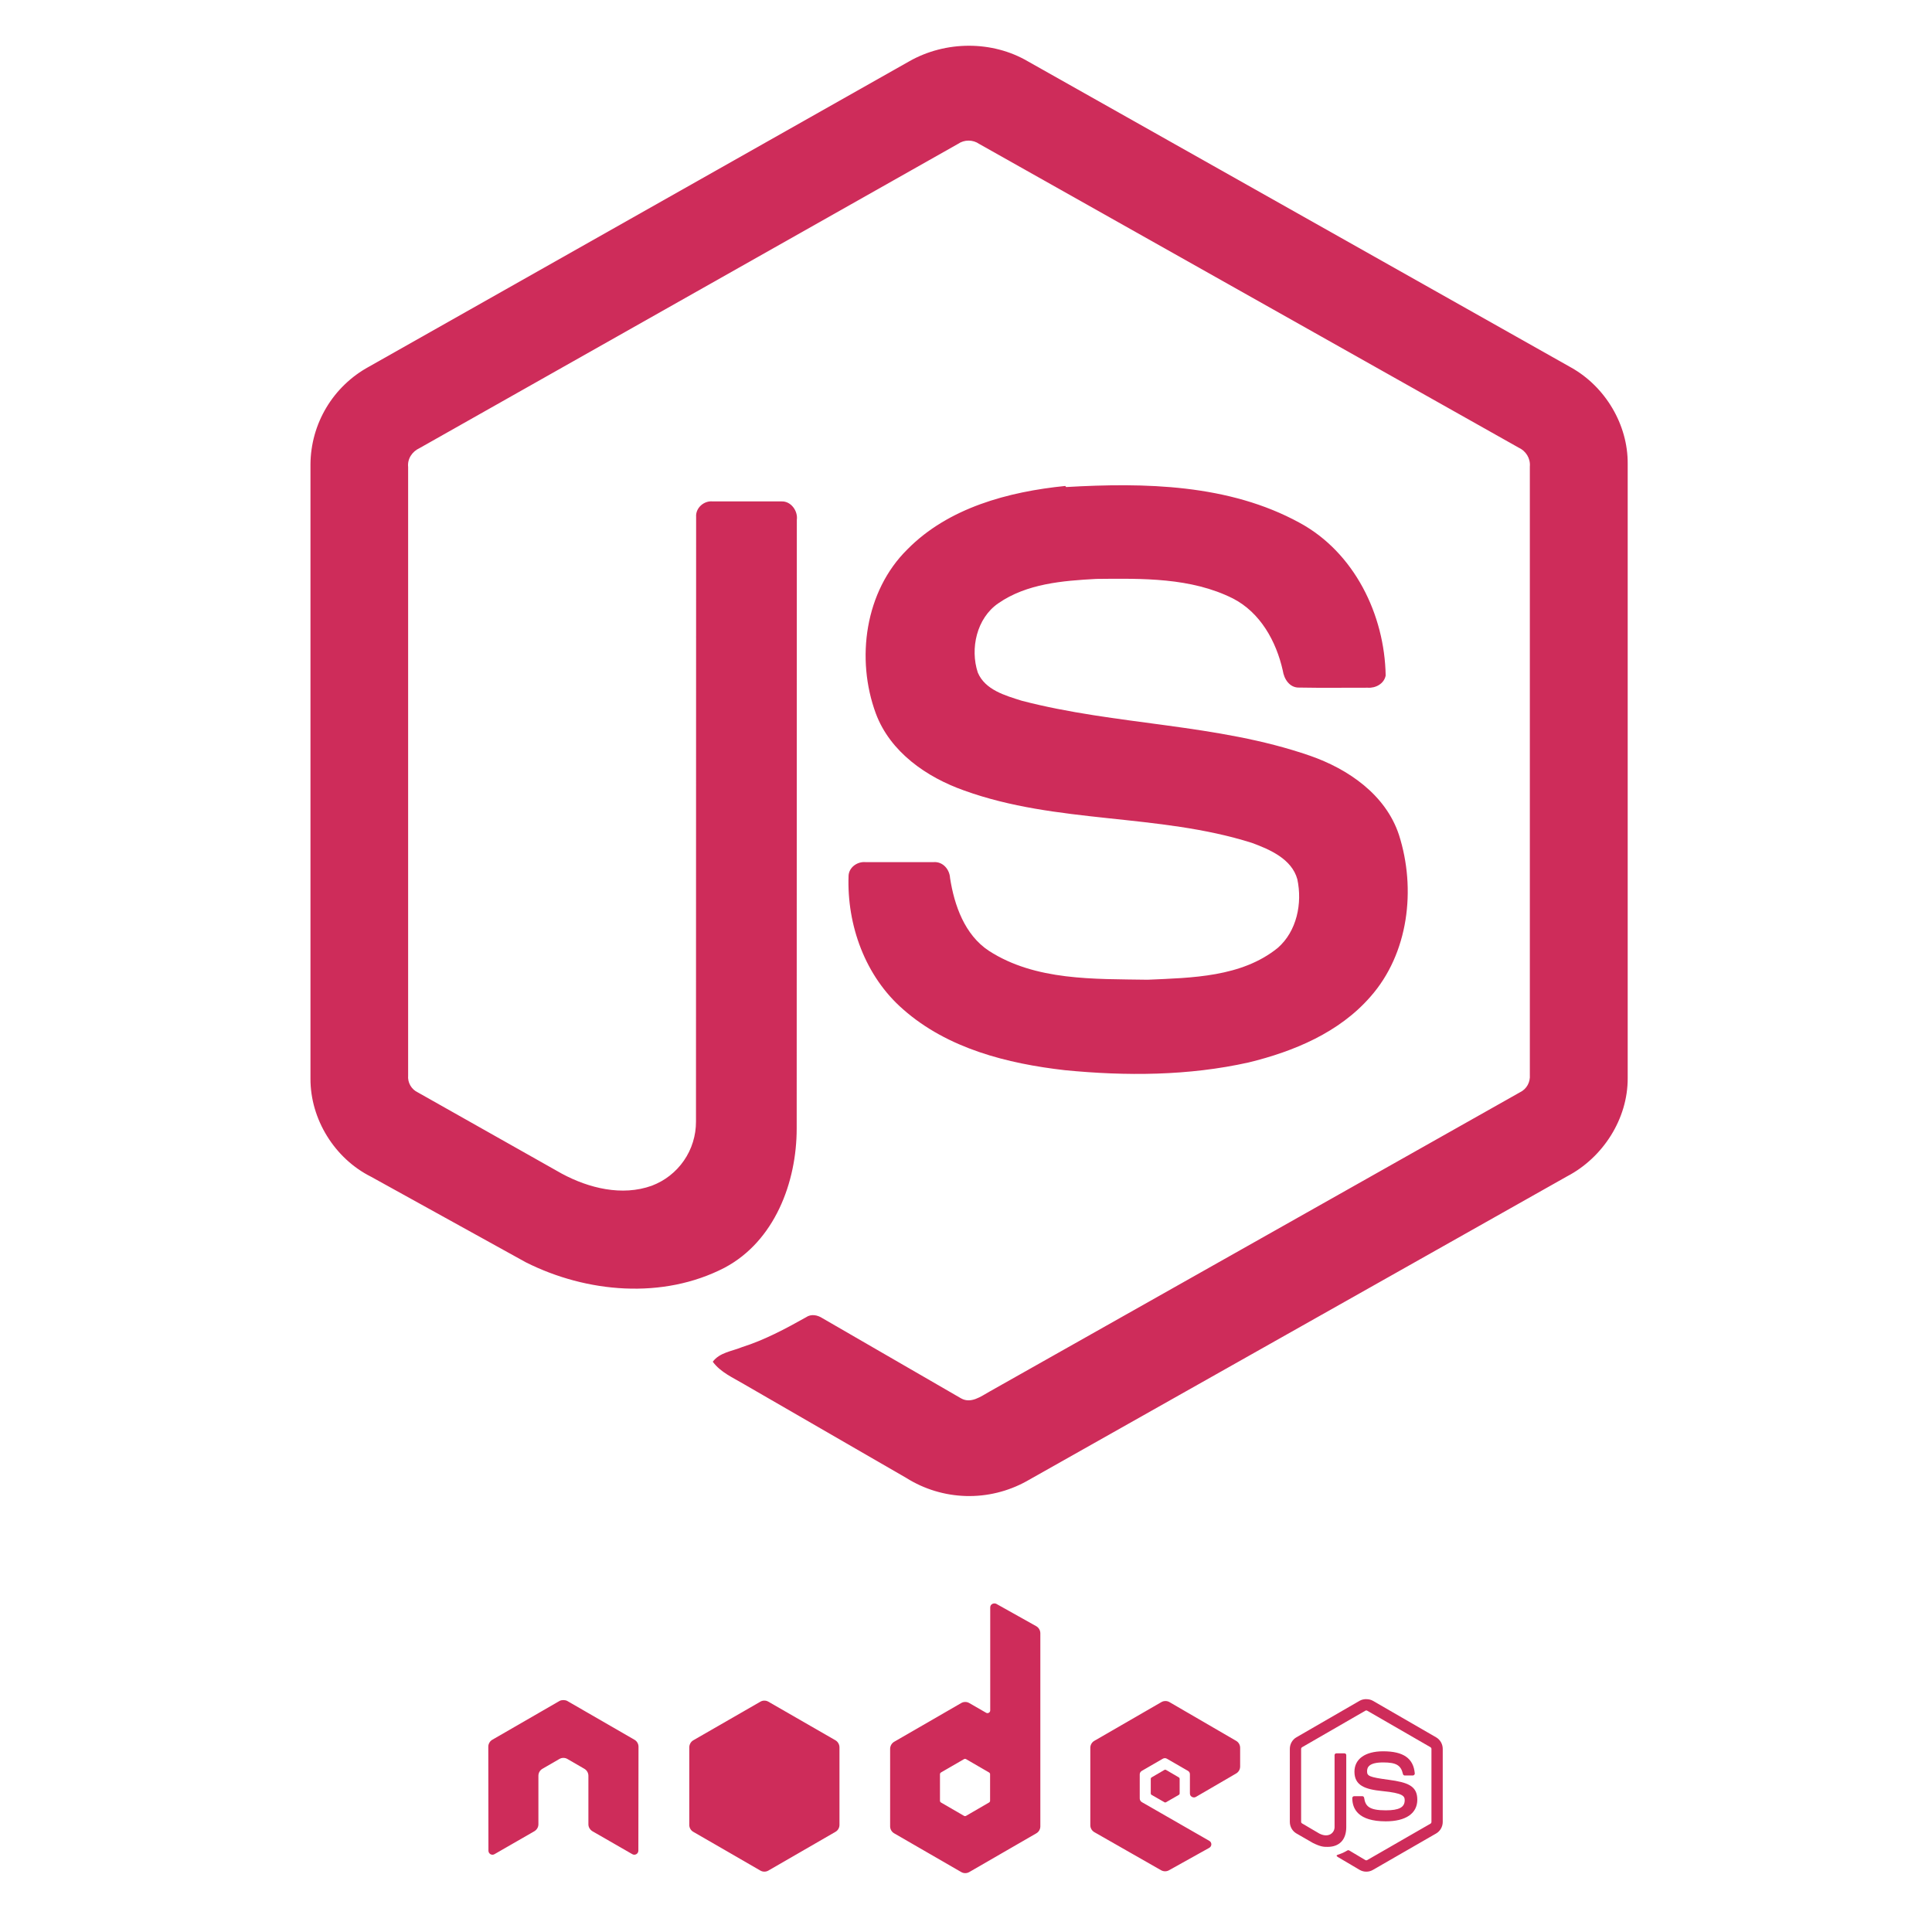 <svg xmlns="http://www.w3.org/2000/svg" xmlns:xlink="http://www.w3.org/1999/xlink" width="500" zoomAndPan="magnify" viewBox="0 0 375 375" height="500" preserveAspectRatio="xMidYMid meet" version="1.0"><defs><clipPath id="6a88c3477a"><path d="M 60 8.117 L 316 8.117 L 316 291 L 60 291 Z M 60 8.117 " clip-rule="nonzero"/></clipPath><clipPath id="eb65325a0a"><path d="M 250 329 L 280.016 329 L 280.016 364 L 250 364 Z M 250 329 " clip-rule="nonzero"/></clipPath><clipPath id="f6d9b363d5"><path d="M 94.766 311 L 241 311 L 241 364 L 94.766 364 Z M 94.766 311 " clip-rule="nonzero"/></clipPath></defs><g clip-path="url(#6a88c3477a)"><path fill="#ce2c5a" d="M 176.508 11.887 C 183.574 7.887 192.586 7.867 199.477 11.887 L 304.98 71.352 C 311.578 75.059 315.996 82.418 315.934 90.023 L 315.934 209.25 C 315.977 217.172 311.129 224.688 304.168 228.328 L 199.227 287.52 C 198.336 288.012 197.414 288.445 196.461 288.812 C 195.512 289.184 194.539 289.492 193.547 289.73 C 192.555 289.973 191.551 290.148 190.539 290.254 C 189.523 290.363 188.504 290.402 187.484 290.375 C 186.465 290.344 185.449 290.25 184.441 290.086 C 183.434 289.922 182.441 289.691 181.465 289.398 C 180.488 289.102 179.535 288.742 178.605 288.32 C 177.68 287.898 176.781 287.414 175.918 286.871 L 144.426 268.68 C 142.281 267.398 139.867 266.383 138.348 264.309 C 139.691 262.508 142.078 262.277 144.02 261.48 C 148.402 260.086 152.41 257.949 156.438 255.688 C 157.457 254.98 158.699 255.246 159.672 255.883 L 186.527 271.41 C 188.441 272.512 190.387 271.055 192.027 270.129 L 295.07 211.988 C 296.34 211.371 297.047 210.027 296.941 208.633 L 296.941 90.551 C 297.082 88.961 296.172 87.512 294.734 86.867 L 190.059 27.934 C 189.758 27.727 189.43 27.566 189.082 27.457 C 188.73 27.348 188.375 27.293 188.008 27.293 C 187.641 27.289 187.281 27.344 186.93 27.453 C 186.582 27.559 186.254 27.719 185.953 27.926 L 81.426 86.984 C 80.016 87.629 79.043 89.059 79.219 90.648 L 79.219 208.73 C 79.094 210.125 79.836 211.441 81.117 212.043 L 109.047 227.805 C 114.297 230.633 120.734 232.223 126.512 230.148 C 127.141 229.91 127.746 229.625 128.332 229.297 C 128.918 228.969 129.477 228.598 130.004 228.184 C 130.531 227.77 131.027 227.32 131.488 226.828 C 131.949 226.34 132.367 225.82 132.75 225.266 C 133.129 224.715 133.469 224.137 133.762 223.531 C 134.055 222.93 134.301 222.305 134.496 221.664 C 134.695 221.023 134.844 220.371 134.945 219.707 C 135.043 219.043 135.09 218.375 135.09 217.703 L 135.117 100.328 C 134.992 98.59 136.637 97.148 138.324 97.324 L 151.75 97.324 C 153.516 97.281 154.902 99.152 154.664 100.902 L 154.637 219.02 C 154.645 229.512 150.336 240.922 140.629 246.07 C 128.668 252.254 113.879 250.953 102.062 245.012 L 72.027 228.406 C 64.961 224.875 60.219 217.242 60.262 209.328 L 60.262 90.102 C 60.27 89.137 60.34 88.176 60.477 87.223 C 60.613 86.266 60.809 85.324 61.07 84.395 C 61.332 83.469 61.652 82.559 62.031 81.676 C 62.414 80.789 62.852 79.934 63.348 79.105 C 63.844 78.277 64.391 77.484 64.992 76.73 C 65.594 75.977 66.242 75.266 66.938 74.598 C 67.633 73.93 68.371 73.309 69.148 72.738 C 69.926 72.172 70.738 71.652 71.586 71.191 Z M 206.93 94.535 C 222.184 93.652 238.52 93.953 252.246 101.469 C 262.871 107.227 268.762 119.309 268.957 131.125 C 268.656 132.715 266.996 133.598 265.477 133.484 C 261.062 133.473 256.625 133.543 252.191 133.457 C 250.312 133.527 249.223 131.797 248.984 130.137 C 247.715 124.484 244.633 118.895 239.312 116.164 C 231.152 112.074 221.684 112.277 212.777 112.367 C 206.277 112.719 199.289 113.277 193.785 117.09 C 189.547 119.988 188.273 125.922 189.785 130.531 C 191.199 133.914 195.113 135 198.301 136.008 C 216.691 140.812 236.168 140.426 254.215 146.668 C 261.68 149.246 268.984 154.266 271.547 162.078 C 274.887 172.555 273.426 185.078 265.98 193.484 C 259.938 200.41 251.141 204.082 242.352 206.223 C 230.664 208.828 218.547 208.887 206.684 207.723 C 195.527 206.449 183.918 203.52 175.309 195.922 C 167.941 189.527 164.355 179.566 164.707 169.957 C 164.797 168.332 166.414 167.203 167.977 167.336 L 181.227 167.336 C 183.012 167.211 184.316 168.746 184.406 170.426 C 185.227 175.727 187.25 181.465 191.949 184.559 C 201.012 190.402 212.379 189.996 222.75 190.164 C 231.344 189.785 240.992 189.672 248.016 183.984 C 251.723 180.742 252.809 175.328 251.812 170.664 C 250.727 166.727 246.512 164.898 242.98 163.598 C 224.828 157.859 205.129 159.941 187.152 153.441 C 179.855 150.863 172.797 145.988 170 138.492 C 166.086 127.891 167.879 114.758 176.121 106.633 C 184.07 98.555 195.73 95.434 206.77 94.324 Z M 206.93 94.535 " fill-opacity="1" fill-rule="nonzero"/></g><g clip-path="url(#eb65325a0a)"><path fill="#ce2c5a" d="M 265.191 329.801 C 264.742 329.801 264.305 329.895 263.914 330.113 L 251.633 337.211 C 250.836 337.668 250.355 338.535 250.355 339.457 L 250.355 353.625 C 250.355 354.547 250.836 355.41 251.633 355.871 L 254.84 357.719 C 256.398 358.488 256.973 358.477 257.684 358.477 C 259.988 358.477 261.309 357.074 261.309 354.641 L 261.309 340.66 C 261.309 340.461 261.137 340.32 260.941 340.32 L 259.402 340.32 C 259.207 340.32 259.039 340.465 259.039 340.66 L 259.039 354.645 C 259.039 355.727 257.914 356.812 256.094 355.898 L 252.758 353.941 C 252.641 353.879 252.547 353.762 252.547 353.629 L 252.547 339.457 C 252.547 339.324 252.637 339.188 252.758 339.121 L 265.016 332.047 C 265.129 331.98 265.266 331.98 265.379 332.047 L 277.637 339.121 C 277.754 339.191 277.844 339.32 277.844 339.457 L 277.844 353.629 C 277.844 353.766 277.777 353.902 277.66 353.969 L 265.379 361.039 C 265.27 361.102 265.125 361.102 265.016 361.039 L 261.859 359.16 C 261.766 359.105 261.637 359.109 261.547 359.16 C 260.676 359.656 260.512 359.715 259.695 359.996 C 259.492 360.066 259.188 360.176 259.801 360.52 L 263.918 362.949 C 264.312 363.176 264.75 363.289 265.195 363.289 C 265.652 363.289 266.082 363.18 266.477 362.949 L 278.758 355.875 C 279.551 355.414 280.035 354.551 280.035 353.633 L 280.035 339.461 C 280.035 338.543 279.551 337.68 278.758 337.219 L 266.477 330.121 C 266.09 329.902 265.648 329.809 265.195 329.809 Z M 268.477 339.926 C 264.98 339.926 262.898 341.414 262.898 343.891 C 262.898 346.578 264.965 347.316 268.32 347.648 C 272.34 348.043 272.652 348.633 272.652 349.426 C 272.652 350.797 271.559 351.383 268.973 351.383 C 265.727 351.383 265.016 350.57 264.777 348.953 C 264.746 348.777 264.613 348.641 264.438 348.641 L 262.844 348.641 C 262.742 348.641 262.656 348.676 262.586 348.746 C 262.516 348.82 262.48 348.902 262.477 349.004 C 262.477 351.074 263.602 353.52 268.969 353.52 C 272.855 353.52 275.098 351.996 275.098 349.316 C 275.098 346.668 273.289 345.953 269.52 345.453 C 265.711 344.945 265.348 344.703 265.348 343.809 C 265.348 343.074 265.652 342.086 268.477 342.086 C 270.996 342.086 271.926 342.633 272.309 344.332 C 272.344 344.492 272.484 344.621 272.648 344.621 L 274.242 344.621 C 274.34 344.621 274.434 344.562 274.504 344.492 C 274.57 344.418 274.617 344.332 274.609 344.23 C 274.359 341.301 272.41 339.926 268.48 339.926 Z M 268.477 339.926 " fill-opacity="1" fill-rule="nonzero"/></g><g clip-path="url(#f6d9b363d5)"><path fill="#ce2c5a" d="M 192.984 311.227 C 192.844 311.227 192.715 311.262 192.594 311.328 C 192.336 311.48 192.203 311.707 192.203 312.008 L 192.203 331.973 C 192.203 332.168 192.109 332.344 191.941 332.441 C 191.758 332.547 191.578 332.547 191.395 332.441 L 188.133 330.562 C 187.891 330.422 187.633 330.352 187.352 330.352 C 187.074 330.352 186.812 330.422 186.57 330.562 L 173.559 338.078 C 173.07 338.359 172.773 338.898 172.773 339.461 L 172.773 354.492 C 172.773 354.77 172.844 355.031 172.984 355.273 C 173.125 355.516 173.316 355.707 173.559 355.848 L 186.57 363.363 C 186.812 363.504 187.074 363.574 187.352 363.574 C 187.633 363.574 187.895 363.504 188.137 363.363 L 201.148 355.848 C 201.391 355.707 201.582 355.516 201.723 355.273 C 201.859 355.031 201.93 354.77 201.93 354.492 L 201.93 317.02 C 201.93 316.449 201.617 315.914 201.121 315.637 L 193.375 311.301 C 193.254 311.234 193.121 311.223 192.984 311.223 Z M 109.277 329.988 C 109.027 329.996 108.797 330.039 108.574 330.172 L 95.559 337.684 C 95.316 337.824 95.125 338.016 94.988 338.258 C 94.848 338.5 94.777 338.762 94.777 339.043 L 94.805 359.215 C 94.805 359.496 94.949 359.754 95.195 359.895 C 95.438 360.039 95.738 360.039 95.977 359.895 L 103.695 355.457 C 104.188 355.168 104.504 354.66 104.504 354.102 L 104.504 344.68 C 104.504 344.117 104.801 343.602 105.289 343.32 L 108.574 341.418 C 108.816 341.277 109.078 341.207 109.355 341.207 C 109.637 341.207 109.898 341.277 110.137 341.418 L 113.422 343.32 C 113.91 343.602 114.207 344.117 114.207 344.676 L 114.207 354.098 C 114.207 354.66 114.531 355.168 115.012 355.453 L 122.73 359.891 C 122.977 360.035 123.273 360.035 123.516 359.891 C 123.754 359.754 123.906 359.492 123.906 359.211 L 123.934 339.039 C 123.934 338.762 123.863 338.5 123.723 338.258 C 123.586 338.016 123.395 337.824 123.148 337.684 L 110.137 330.172 C 109.918 330.043 109.684 330 109.434 329.988 Z M 226.207 330.172 C 225.926 330.168 225.664 330.238 225.422 330.379 L 212.41 337.895 C 211.926 338.176 211.629 338.691 211.629 339.25 L 211.629 354.281 C 211.629 354.848 211.945 355.359 212.438 355.637 L 225.344 363 C 225.82 363.273 226.402 363.293 226.883 363.027 L 234.707 358.668 C 234.953 358.531 235.121 358.273 235.121 357.988 C 235.125 357.707 234.977 357.453 234.73 357.312 L 221.641 349.797 C 221.395 349.656 221.223 349.375 221.223 349.09 L 221.223 344.391 C 221.223 344.109 221.398 343.852 221.641 343.715 L 225.707 341.363 C 225.949 341.223 226.246 341.223 226.492 341.363 L 230.566 343.715 C 230.828 343.863 230.961 344.09 230.961 344.391 L 230.961 348.098 C 230.957 348.398 231.09 348.625 231.352 348.773 C 231.594 348.914 231.891 348.918 232.133 348.773 L 239.93 344.234 C 240.414 343.953 240.711 343.438 240.711 342.879 L 240.711 339.25 C 240.711 338.973 240.641 338.711 240.504 338.469 C 240.363 338.227 240.172 338.035 239.93 337.895 L 226.996 330.379 C 226.754 330.238 226.492 330.168 226.211 330.168 Z M 187.297 341.391 C 187.371 341.391 187.441 341.41 187.508 341.445 L 191.965 344.027 C 192.086 344.098 192.176 344.227 192.176 344.367 L 192.176 349.531 C 192.176 349.672 192.086 349.801 191.965 349.871 L 187.508 352.457 C 187.387 352.523 187.238 352.523 187.117 352.457 L 182.656 349.871 C 182.535 349.801 182.449 349.672 182.449 349.531 L 182.449 344.367 C 182.449 344.227 182.535 344.098 182.656 344.027 L 187.117 341.445 C 187.176 341.41 187.23 341.395 187.297 341.395 Z M 187.297 341.391 " fill-opacity="1" fill-rule="nonzero"/></g><path fill="#ce2c5a" d="M 148.367 330.09 C 148.086 330.09 147.824 330.16 147.582 330.301 L 134.57 337.789 C 134.082 338.07 133.789 338.613 133.789 339.172 L 133.789 354.203 C 133.785 354.484 133.855 354.746 133.996 354.988 C 134.137 355.23 134.328 355.422 134.57 355.559 L 147.582 363.074 C 147.824 363.215 148.086 363.285 148.363 363.285 C 148.645 363.285 148.906 363.215 149.148 363.074 L 162.16 355.559 C 162.402 355.422 162.594 355.23 162.734 354.988 C 162.871 354.746 162.941 354.484 162.941 354.203 L 162.941 339.172 C 162.941 338.613 162.645 338.07 162.16 337.789 L 149.148 330.301 C 148.906 330.16 148.645 330.09 148.363 330.094 Z M 226.18 343.504 C 226.129 343.504 226.07 343.504 226.023 343.531 L 223.52 344.992 C 223.418 345.047 223.367 345.137 223.363 345.254 L 223.363 348.125 C 223.363 348.23 223.426 348.328 223.52 348.383 L 226.023 349.82 C 226.117 349.879 226.215 349.879 226.309 349.82 L 228.812 348.383 C 228.906 348.332 228.969 348.23 228.969 348.125 L 228.969 345.254 C 228.969 345.145 228.906 345.047 228.812 344.992 L 226.309 343.531 C 226.262 343.504 226.23 343.504 226.18 343.504 Z M 226.18 343.504 " fill-opacity="1" fill-rule="nonzero"/></svg>